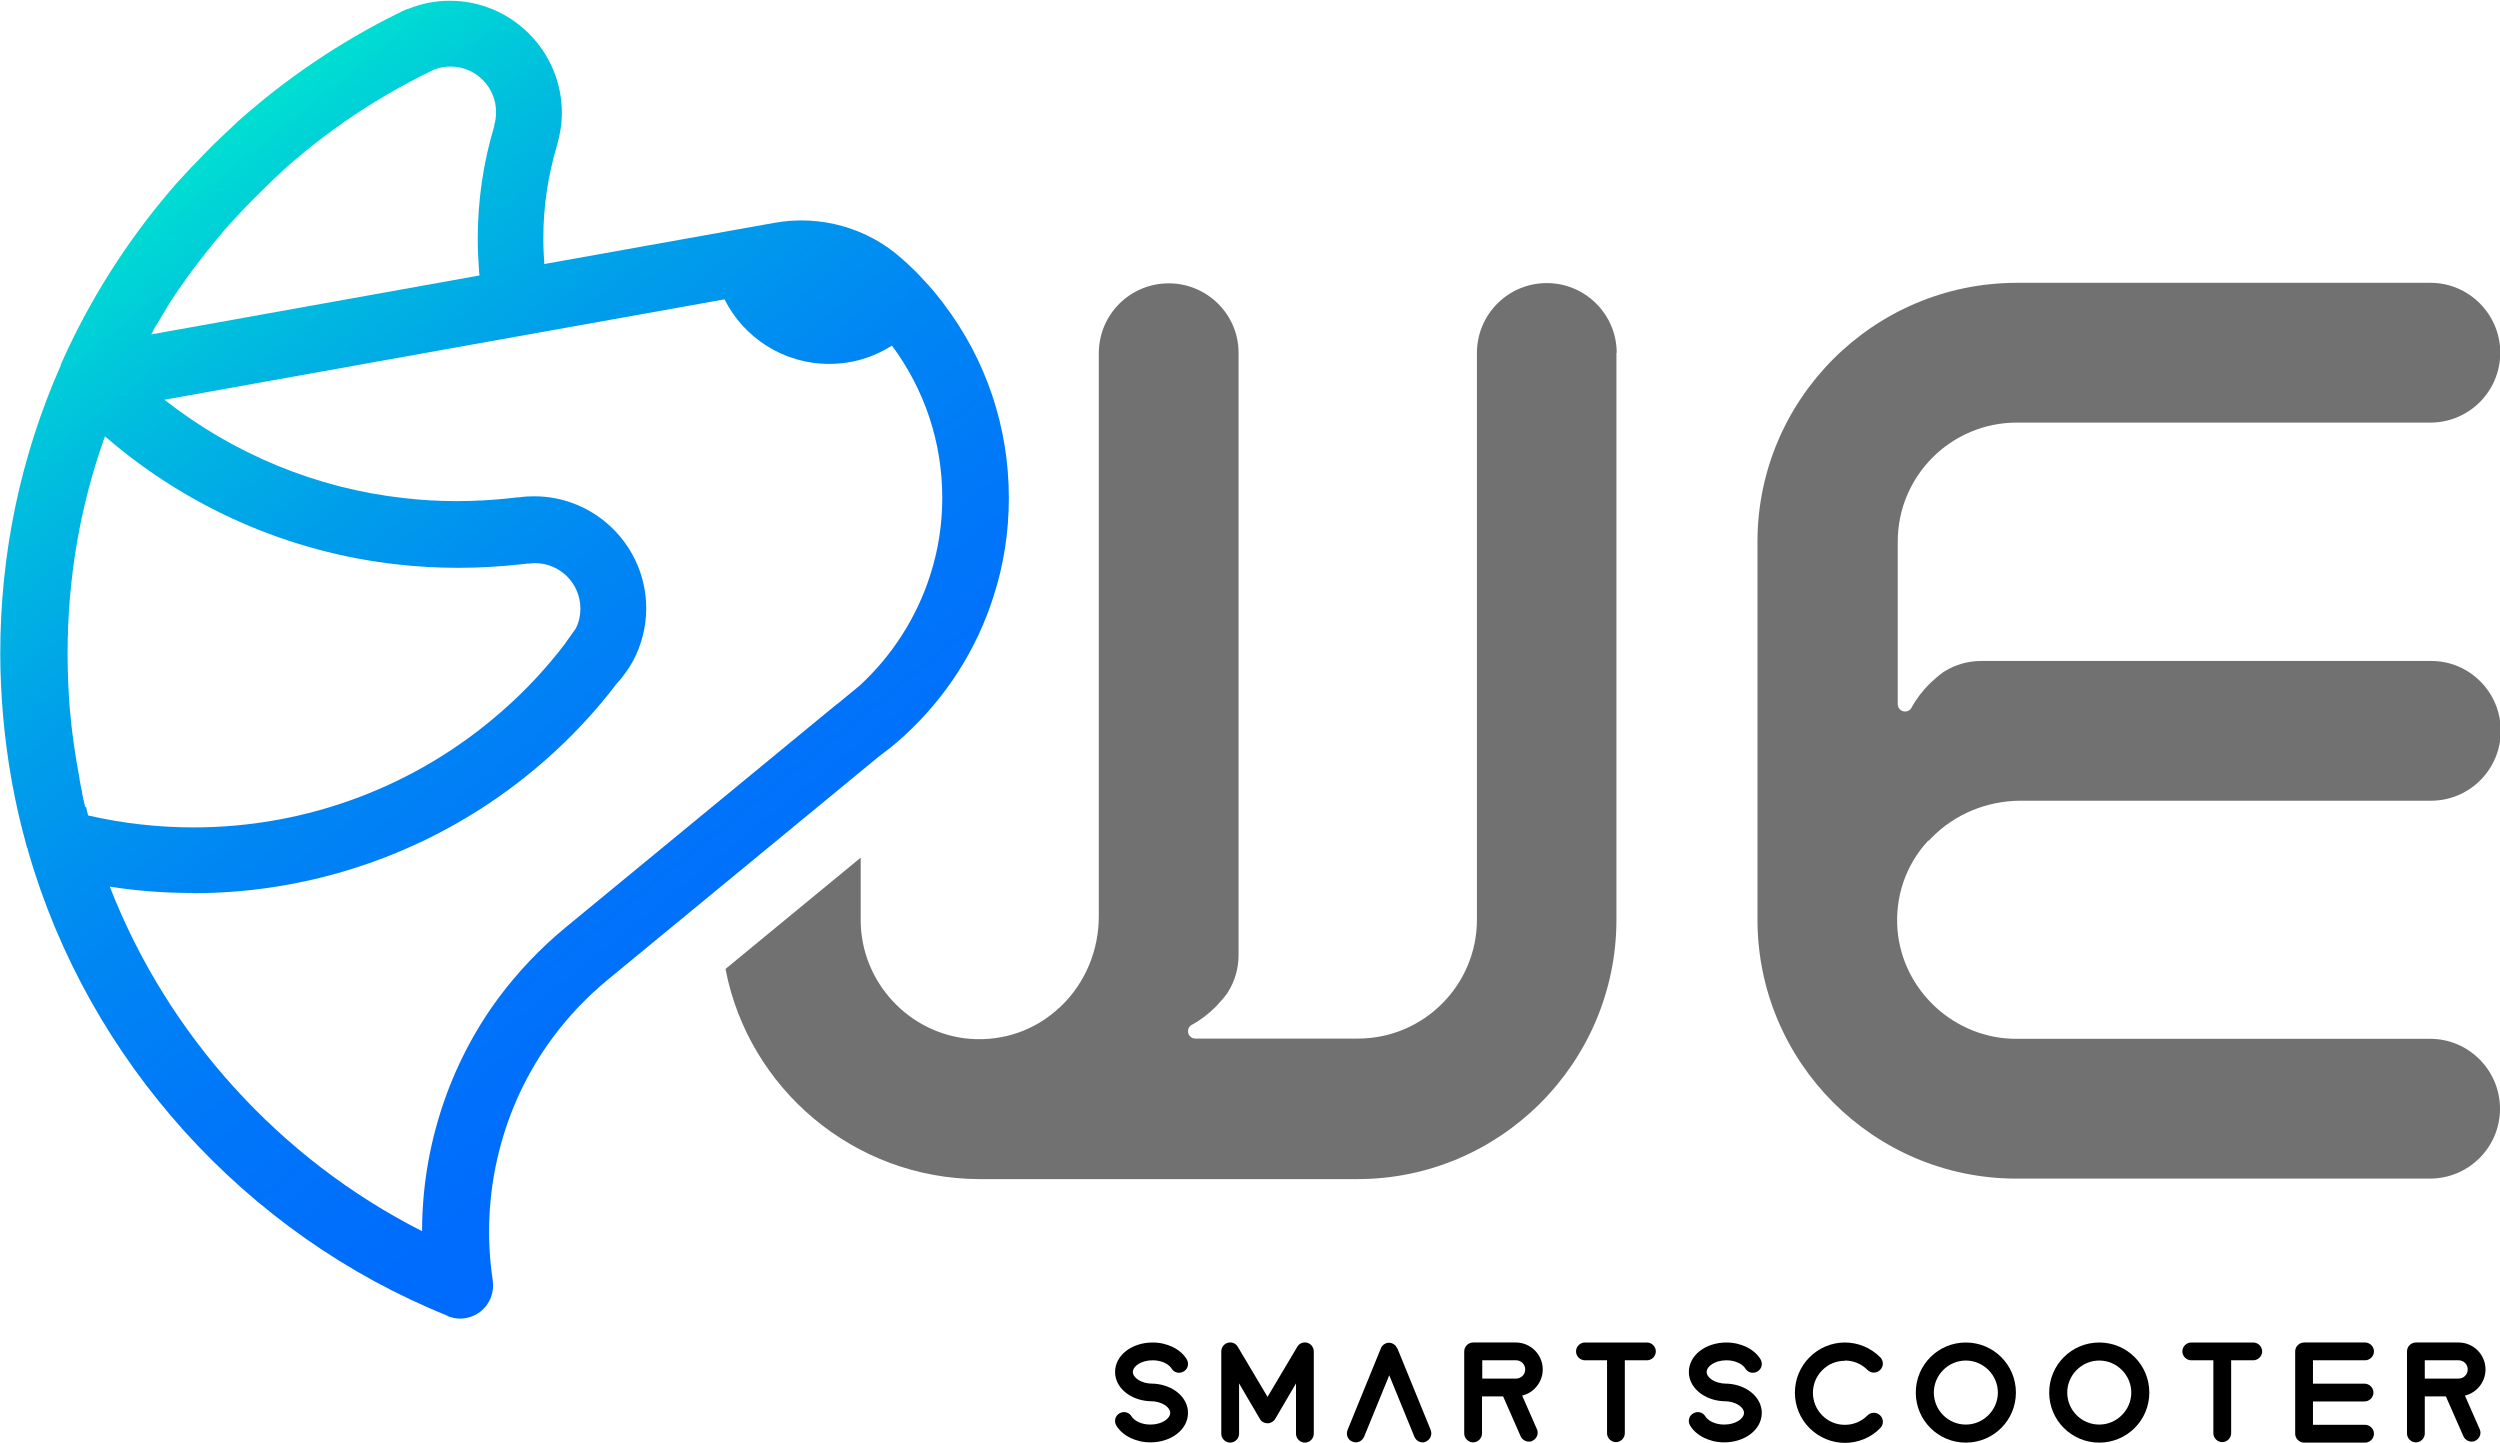 <?xml version="1.0" encoding="UTF-8"?>
<svg id="_圖層_2" data-name="圖層 2" xmlns="http://www.w3.org/2000/svg" xmlns:xlink="http://www.w3.org/1999/xlink" viewBox="0 0 98.38 56.77">
  <defs>
    <style>
      .cls-1 {
        fill: #000;
      }

      .cls-1, .cls-2, .cls-3 {
        stroke-width: 0px;
      }

      .cls-2 {
        fill: url(#_未命名漸層_3);
      }

      .cls-3 {
        fill: #717171;
      }
    </style>
    <linearGradient id="_未命名漸層_3" data-name="未命名漸層 3" x1="2.27" y1="3.44" x2="37.32" y2="47.09" gradientUnits="userSpaceOnUse">
      <stop offset="0" stop-color="#00ffc6"/>
      <stop offset="0" stop-color="#00ffc6"/>
      <stop offset=".08" stop-color="#00e4d0"/>
      <stop offset=".21" stop-color="#00bede"/>
      <stop offset=".35" stop-color="#009fea"/>
      <stop offset=".49" stop-color="#0087f3"/>
      <stop offset=".64" stop-color="#0076f9"/>
      <stop offset=".8" stop-color="#006cfd"/>
      <stop offset="1" stop-color="#0069ff"/>
    </linearGradient>
  </defs>
  <g id="_圖層_2-2" data-name=" 圖層 2">
    <g>
      <path class="cls-2" d="M17.61,51.79c.16.06.32.1.49.1.29,0,.58-.1.81-.28.37-.29.55-.76.48-1.23-.51-3.36.35-6.85,2.37-9.56.62-.84,1.35-1.6,2.16-2.27l10.64-8.76c.16-.12.31-.24.47-.36.02-.01.04-.03.05-.04.17-.14.35-.29.51-.44,0,0,.02-.01.02-.02,1.62-1.49,2.83-3.38,3.49-5.47.4-1.24.6-2.54.6-3.86,0-2.78-.88-5.42-2.56-7.64-.05-.07-.1-.14-.15-.19-.05-.06-.1-.13-.14-.18-.2-.25-.41-.48-.63-.71-.06-.06-.12-.13-.18-.19l-.17-.16c-.12-.12-.25-.24-.38-.35-1.34-1.21-3.22-1.74-5.02-1.41l-9.05,1.62c-.02-.32-.04-.65-.04-.98,0,0,0-.02,0-.02,0-1.24.18-2.46.53-3.64,0-.01,0-.02.01-.04,0,0,0,0,0,0,.12-.41.19-.84.19-1.27,0-2.43-1.98-4.41-4.41-4.41-.57,0-1.12.11-1.64.32,0,0,0,0,0,0,0,0,0,0,0,0,0,0,0,0-.01,0-.01,0-.02.01-.04.02,0,0-.01,0-.02,0-.12.05-.23.1-.35.17,0,0,0,0-.01,0-2.26,1.12-4.36,2.54-6.25,4.22-.02.01-.03.02-.04.04-.32.3-.64.6-.95.9h0s0,0,0,0h0c-.24.24-.45.46-.66.68-.06.06-.11.12-.17.17-.18.19-.37.4-.59.64-.03.03-.06.06-.08.09-.03.03-.05.06-.07.08-1.82,2.11-3.31,4.46-4.43,6.99,0,0,0,0,0,.01,0,0,0,.01,0,.02-1.58,3.58-2.38,7.39-2.38,11.34,0,.8.04,1.62.11,2.44.15,1.73.46,3.47.93,5.14,0,.04.02.07.04.1,0,.03.01.07.02.1,2.37,8.24,8.55,15.08,16.51,18.28ZM6.04,12.98c.03-.06.07-.12.11-.18.14-.23.28-.47.42-.7,0,0,0,0,0-.01.15-.24.3-.47.46-.7.04-.06.08-.11.12-.17.16-.23.32-.45.49-.68,0,0,0,0,0,0,.17-.22.34-.44.51-.66.04-.05.09-.11.13-.16.18-.22.35-.43.54-.65,0,0,0-.01.01-.01v-.02s.02-.01.03-.02c0,0,0,0,0,0,.22-.25.45-.5.68-.74,0,0,0,0,0,0,0,0,0,0,0,0,.23-.24.47-.49.71-.72.27-.27.55-.54.84-.81.02-.02.03-.03.05-.05,1.71-1.53,3.61-2.81,5.67-3.83.09-.04.18-.09.27-.13.2-.08.42-.12.65-.12.99,0,1.79.8,1.79,1.79,0,.17-.02.34-.07.51,0,0,0,.01,0,.02,0,0,0,.01,0,.02-.43,1.43-.65,2.92-.65,4.43,0,.43.02.85.05,1.26,0,.06.01.13.02.19l-12.92,2.32c.03-.06.06-.11.1-.17ZM3.34,31.74s0-.02,0-.04c-.04-.16-.08-.33-.11-.49,0-.01,0-.03,0-.04-.04-.17-.07-.33-.1-.5,0,0,0-.02,0-.03-.17-.89-.3-1.8-.38-2.71-.06-.73-.09-1.47-.09-2.21,0-2.95.49-5.82,1.47-8.55,3.23,2.8,7.25,4.57,11.5,5.04,1.55.18,3.22.18,4.83,0l.28-.03s.02,0,.02,0c.02,0,.03,0,.05,0,.08-.01.15-.02.24-.02.99,0,1.79.8,1.79,1.79,0,.28-.06.54-.18.78-.04.06-.08.11-.12.17-.02.03-.05.07-.07.1-.07.1-.14.19-.21.29,0,0,0,0,0,.01-.73.96-1.57,1.87-2.5,2.68-3.35,2.95-7.66,4.58-12.14,4.58-1.41,0-2.8-.16-4.15-.47-.03-.11-.06-.21-.08-.32ZM7.58,35.15c5.11,0,10.04-1.86,13.87-5.23,1.04-.91,1.99-1.93,2.82-3.02.25-.27.46-.57.64-.89,0,0,0,0,0,0,0,0,0,0,0,0,0,0,0,0,0,0,0,0,0,0,0,0,.34-.63.52-1.35.52-2.07,0-2.43-1.98-4.41-4.41-4.41-.2,0-.39.01-.58.04-.03,0-.05,0-.07,0l-.25.03c-.71.08-1.43.12-2.15.12s-1.4-.04-2.08-.12c-3.44-.38-6.71-1.74-9.42-3.87l12.1-2.17,2.29-.41s0,0,0,0l7.65-1.37c.76,1.51,2.32,2.54,4.12,2.54.91,0,1.75-.26,2.47-.72,1.29,1.74,1.98,3.81,1.98,5.99,0,1.05-.16,2.08-.48,3.06-.53,1.65-1.49,3.15-2.77,4.33l-.9.74s0,0-.01,0l-10.68,8.79c-.98.81-1.85,1.73-2.6,2.73-1.97,2.65-3.03,5.92-3.03,9.21-5.6-2.84-10.02-7.72-12.29-13.56,1.07.17,2.15.25,3.24.25Z"/>
      <path class="cls-3" d="M75.88,33.08c-.89.96-1.31,2.21-1.21,3.51.2,2.4,2.25,4.29,4.67,4.29h16.3c1.5,0,2.74,1.23,2.74,2.75s-1.23,2.74-2.74,2.75h-.07s-.01,0-.01,0h-16.22c-5.61,0-10.18-4.58-10.18-10.19v-14.87c0-5.61,4.57-10.18,10.19-10.19h16.28s.02,0,.02,0c1.5,0,2.74,1.23,2.74,2.75s-1.23,2.75-2.75,2.75h-.05s0,0,0,0h-16.23c-2.58,0-4.68,2.1-4.68,4.68v6.4c0,.16.13.29.29.29.11,0,.2-.06.25-.14,0,0,0,0,0-.01h0c.19-.35.44-.67.72-.95.17-.16.34-.31.53-.45.02-.01.03-.02.05-.03.42-.26.91-.41,1.45-.41h17.63s.08,0,.08,0c1.5,0,2.73,1.23,2.73,2.75s-1.23,2.75-2.75,2.75h-16.14c-1.33,0-2.61.53-3.52,1.47-.03.03-.06.06-.09.1"/>
      <path class="cls-3" d="M63.62,13.88c0-1.5-1.23-2.74-2.75-2.74s-2.75,1.23-2.75,2.75v.05s0,0,0,0v22.25c0,2.58-2.1,4.68-4.68,4.68h-6.4c-.16,0-.29-.13-.29-.29,0-.11.06-.2.14-.25,0,0,0,0,.01,0h0s0,0,0,0c.35-.19.67-.44.95-.72.16-.17.31-.34.45-.53.01-.02.02-.03.03-.05.26-.42.41-.91.41-1.45V13.97h0s0-.09,0-.09c0-1.5-1.23-2.73-2.75-2.73s-2.75,1.23-2.75,2.75v22.16c0,1.33-.53,2.61-1.47,3.52-.03.03-.06.06-.1.09-.96.89-2.21,1.31-3.51,1.21-2.4-.2-4.29-2.25-4.29-4.67v-2.46l-5.32,4.38c.9,4.7,5.05,8.26,10,8.27h14.87c5.61,0,10.18-4.57,10.19-10.19V13.91s0-.02,0-.02Z"/>
      <g>
        <path class="cls-1" d="M67.99,54.45s-.04,0-.05,0c-.46,0-.78-.24-.78-.46s.32-.46.78-.46c.38,0,.65.17.74.32.1.17.31.22.48.12.17-.1.22-.31.12-.48-.24-.4-.77-.66-1.34-.66-.83,0-1.48.51-1.48,1.16,0,.61.58,1.1,1.34,1.15.02,0,.04,0,.05,0,.46,0,.78.24.78.46s-.32.46-.78.46c-.38,0-.65-.17-.74-.32-.1-.17-.31-.22-.48-.12s-.22.31-.12.48c.24.4.77.66,1.34.66.83,0,1.48-.51,1.48-1.16,0-.61-.58-1.1-1.34-1.15"/>
        <path class="cls-1" d="M60.71,53.89c0-.58-.47-1.06-1.06-1.06h-1.63s-.03,0-.05,0c-.19,0-.35.16-.35.35v3.23c0,.19.16.35.35.35s.35-.16.35-.35v-1.46h.83l.69,1.57c.06.13.19.21.32.21.05,0,.1,0,.14-.03.18-.08.26-.29.18-.46l-.58-1.32c.46-.11.81-.53.81-1.03M59.66,54.25h-1.33v-.72h1.33c.2,0,.36.16.36.36s-.16.36-.36.36"/>
        <path class="cls-1" d="M64.81,52.83h-2.44c-.19,0-.35.16-.35.35s.16.35.35.35h.87v2.87c0,.19.16.35.35.35s.35-.16.35-.35v-2.87h.87c.19,0,.35-.16.35-.35s-.16-.35-.35-.35"/>
        <path class="cls-1" d="M45.41,54.45s-.04,0-.05,0c-.46,0-.78-.24-.78-.46s.32-.46.78-.46c.38,0,.65.17.74.32.1.17.31.22.48.12.17-.1.22-.31.12-.48-.24-.4-.77-.66-1.34-.66-.83,0-1.48.51-1.48,1.16,0,.61.58,1.1,1.34,1.15.02,0,.04,0,.05,0,.46,0,.78.24.78.46s-.32.46-.78.46c-.38,0-.65-.17-.74-.32-.1-.17-.31-.22-.48-.12s-.22.31-.12.48c.24.4.77.66,1.34.66.83,0,1.48-.51,1.48-1.16,0-.61-.58-1.1-1.34-1.15"/>
        <path class="cls-1" d="M51.44,52.84c-.15-.04-.31.02-.39.16l-1.17,1.97-1.17-1.97c-.08-.14-.24-.2-.39-.16-.15.04-.26.18-.26.34v3.24c0,.19.16.35.35.35s.35-.16.35-.35v-1.98l.82,1.4c.06.11.18.17.3.17s.24-.07.3-.17l.82-1.4v1.98c0,.19.16.35.35.35s.35-.16.35-.35v-3.24c0-.16-.11-.3-.26-.34"/>
        <path class="cls-1" d="M54.98,53.06c-.05-.13-.18-.22-.32-.22s-.27.09-.32.22l-1.31,3.21c-.07.18,0,.39.19.46.18.08.38-.01.46-.19l.99-2.42.99,2.42c.06.14.19.22.32.22.04,0,.09,0,.13-.03.18-.08.26-.28.19-.46l-1.31-3.21Z"/>
        <path class="cls-1" d="M93.07,53.53c.19,0,.35-.16.35-.35s-.16-.35-.35-.35h-2.4c-.19,0-.35.16-.35.35v3.24c0,.19.16.35.35.35h2.4c.19,0,.35-.16.35-.35s-.16-.35-.35-.35h-2.05v-.92h2.03c.19,0,.35-.16.35-.35s-.16-.35-.35-.35h-2.03v-.92h2.05Z"/>
        <path class="cls-1" d="M77.36,52.83c-1.09,0-1.97.88-1.97,1.97s.88,1.97,1.97,1.97,1.97-.88,1.97-1.97-.88-1.97-1.97-1.97M77.36,56.06c-.7,0-1.26-.57-1.26-1.26s.57-1.26,1.26-1.26,1.26.57,1.26,1.26-.57,1.26-1.26,1.26"/>
        <path class="cls-1" d="M82.61,52.83c-1.09,0-1.97.88-1.97,1.97s.88,1.97,1.97,1.97,1.97-.88,1.97-1.97-.88-1.97-1.97-1.97M82.61,56.06c-.7,0-1.26-.57-1.26-1.26s.57-1.26,1.26-1.26,1.26.57,1.26,1.26-.57,1.26-1.26,1.26"/>
        <path class="cls-1" d="M72.6,53.54c.34,0,.65.13.89.37.14.14.36.14.5,0,.14-.14.14-.36,0-.5-.37-.37-.87-.58-1.39-.58s-1.02.21-1.39.58c-.77.77-.77,2.02,0,2.79.38.38.89.58,1.39.58s1.01-.19,1.39-.58c.14-.14.14-.36,0-.5s-.36-.14-.5,0c-.24.24-.55.37-.89.37s-.65-.13-.89-.37c-.49-.49-.49-1.29,0-1.78.24-.24.55-.37.89-.37"/>
        <path class="cls-1" d="M88.67,52.83h-2.44c-.19,0-.35.16-.35.35s.16.35.35.35h.87v2.87c0,.19.16.35.35.35s.35-.16.35-.35v-2.87h.87c.19,0,.35-.16.35-.35s-.16-.35-.35-.35"/>
        <path class="cls-1" d="M97.81,53.89c0-.58-.47-1.06-1.06-1.06h-1.63s-.03,0-.05,0c-.19,0-.35.16-.35.35v3.23c0,.19.16.35.35.35s.35-.16.35-.35v-1.46h.83l.69,1.57c.06.13.19.21.32.21.05,0,.1,0,.14-.03.18-.08.26-.29.18-.46l-.58-1.32c.46-.11.81-.53.81-1.03M96.75,54.25h-1.33v-.72h1.33c.2,0,.36.16.36.36s-.16.36-.36.36"/>
      </g>
    </g>
  </g>
</svg>